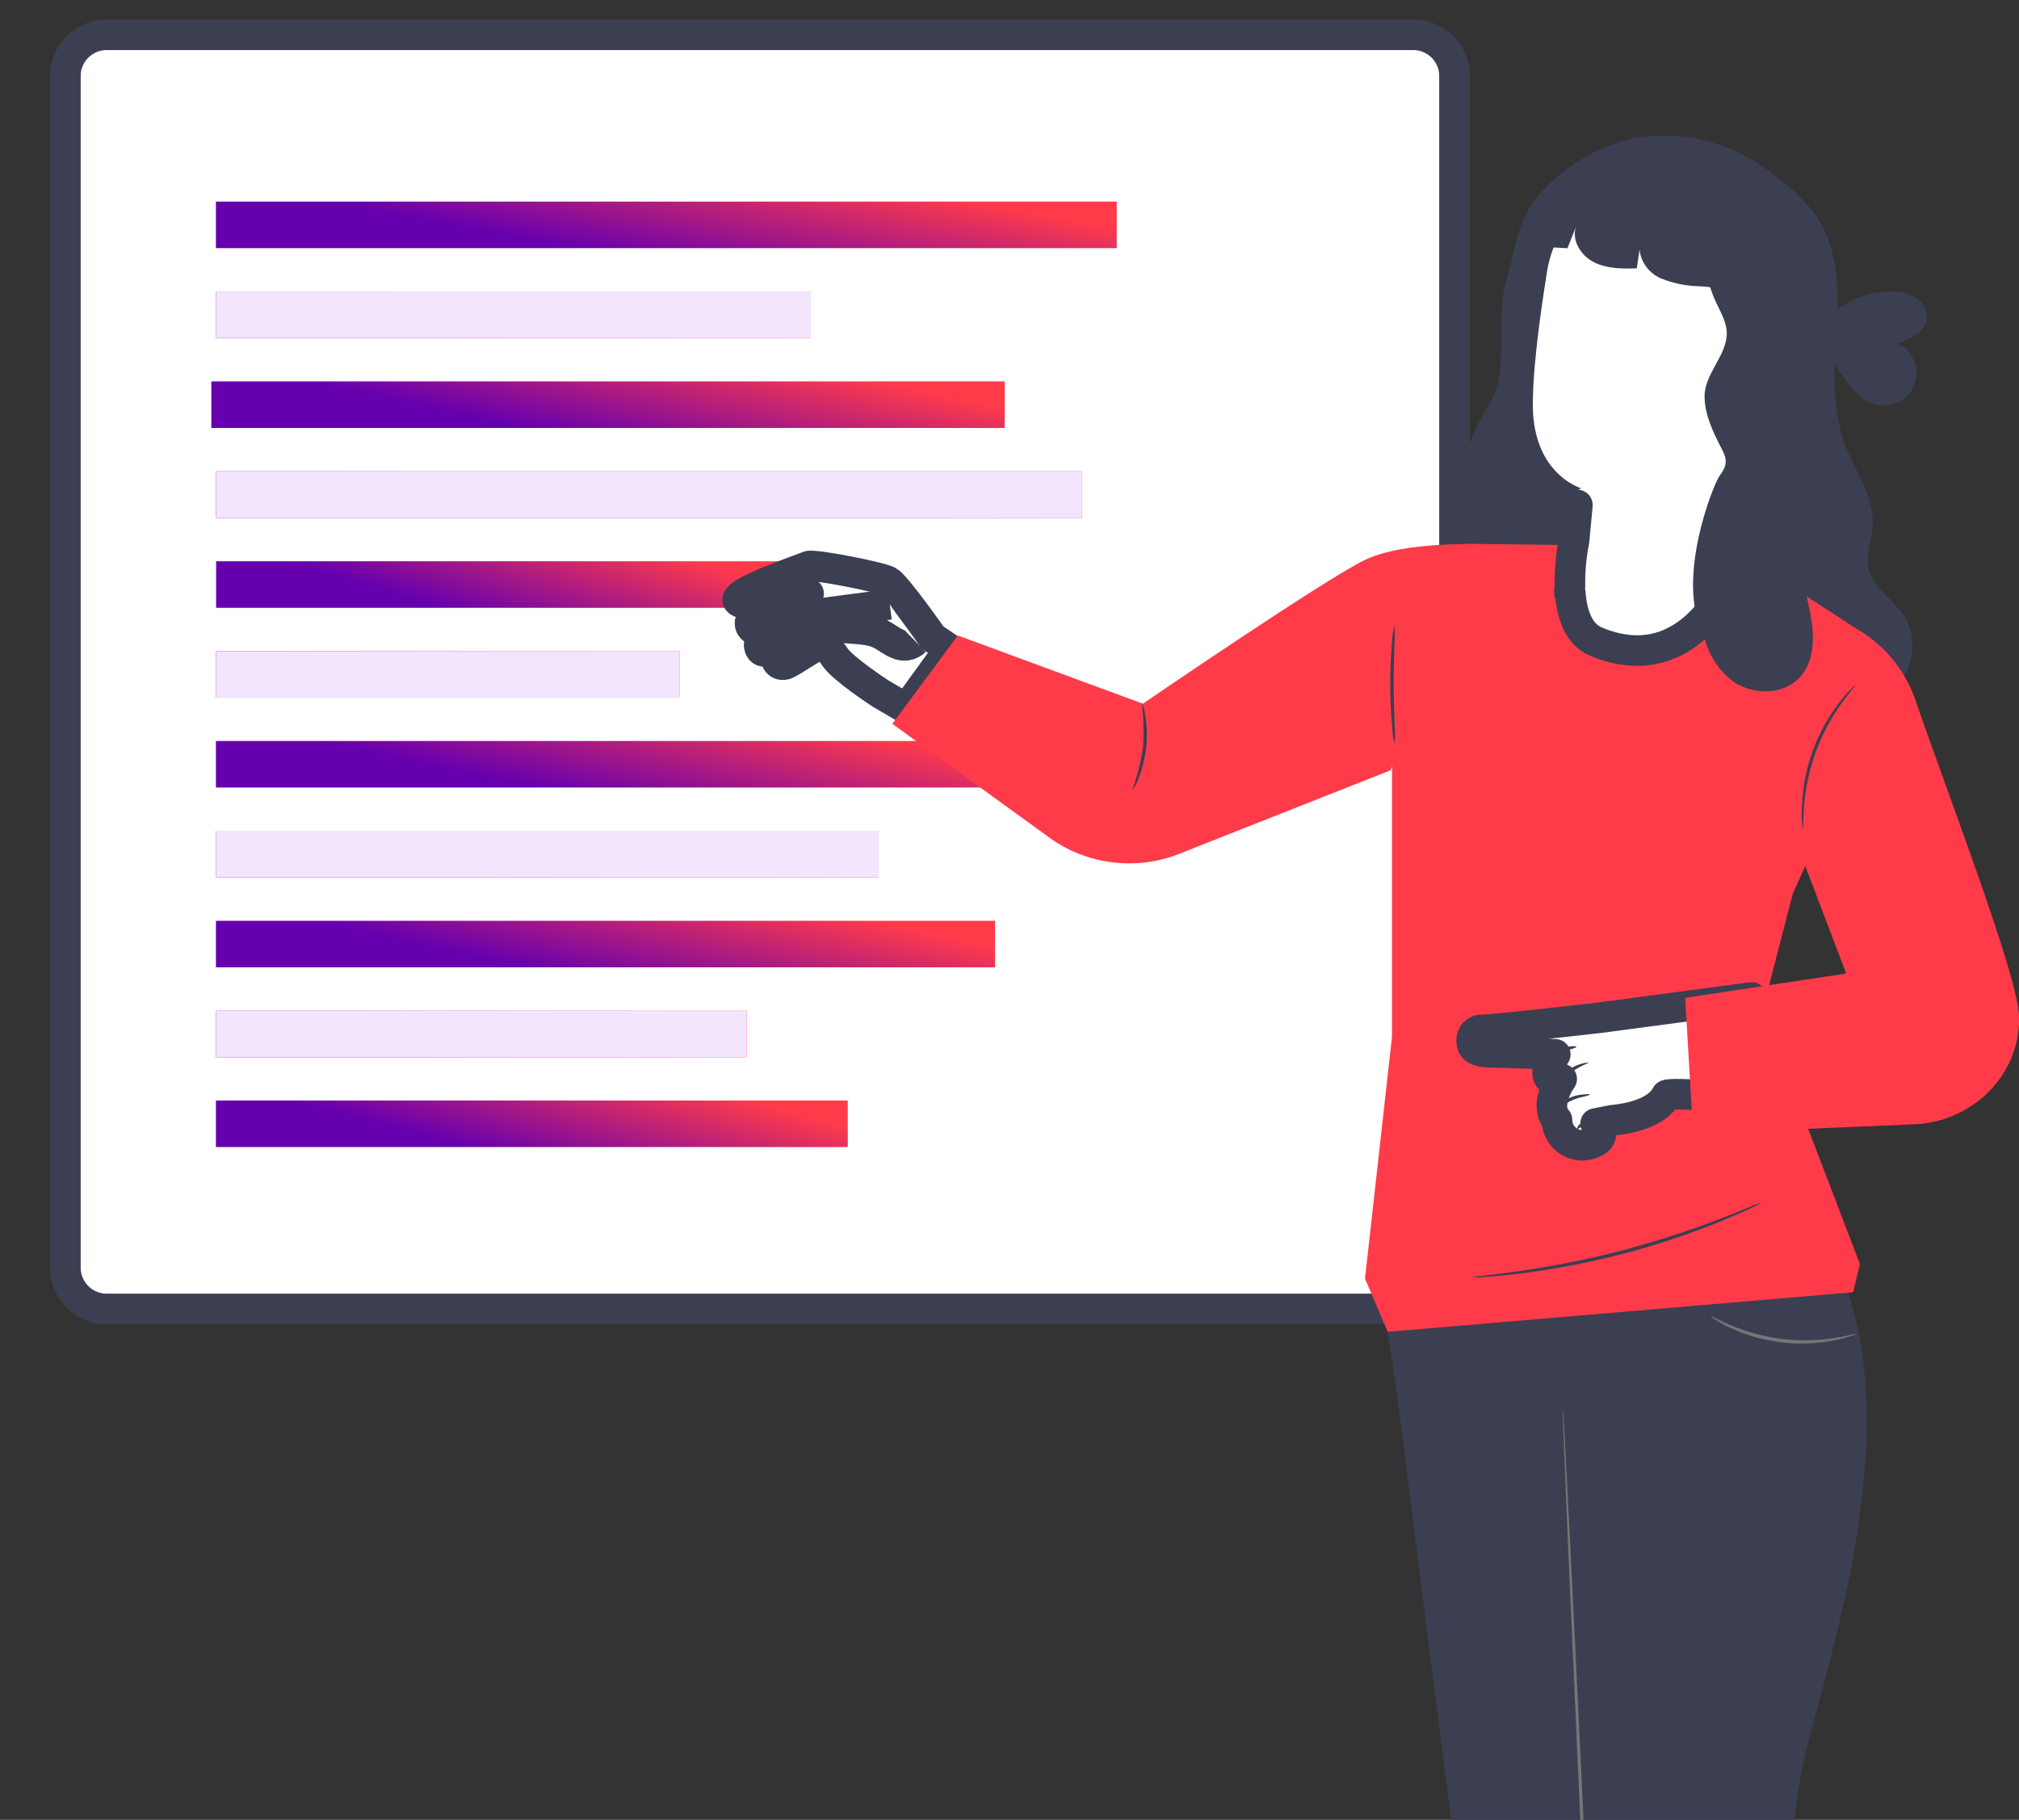 <svg width="132" height="119" viewBox="0 0 132 119" fill="none" xmlns="http://www.w3.org/2000/svg">
<rect x="0" y="0" width="132" height="119" fill="#333333" stroke="none"/>
<g clip-path="url(#clip0_706_831)">
<path d="M92.391 2.273H6.978C5.486 2.273 4.276 3.477 4.276 4.963V82.904C4.276 84.389 5.486 85.593 6.978 85.593H92.391C93.884 85.593 95.094 84.389 95.094 82.904V4.963C95.094 3.477 93.884 2.273 92.391 2.273Z" fill="white" stroke="#3B3F51" stroke-width="2" stroke-linejoin="round"/>
<path d="M73.012 13.183H14.117V16.226H73.012V13.183Z" fill="url(#paint0_linear_706_831)"/>
<path d="M53.014 19.064H14.128V22.107H53.014V19.064Z" fill="url(#paint1_linear_706_831)"/>
<path d="M65.688 24.941H13.817V27.984H65.688V24.941Z" fill="url(#paint2_linear_706_831)"/>
<path d="M70.74 30.821H14.117V33.864H70.74V30.821Z" fill="url(#paint3_linear_706_831)"/>
<path d="M51.815 36.702H14.128V39.745H51.815V36.702Z" fill="url(#paint4_linear_706_831)"/>
<path d="M44.425 42.574H14.128V45.617H44.425V42.574Z" fill="url(#paint5_linear_706_831)"/>
<path d="M66.97 48.454H14.117V51.497H66.97V48.454Z" fill="url(#paint6_linear_706_831)"/>
<path d="M57.443 54.331H14.128V57.375H57.443V54.331Z" fill="url(#paint7_linear_706_831)"/>
<path d="M65.056 60.212H14.117V63.255H65.056V60.212Z" fill="url(#paint8_linear_706_831)"/>
<path d="M48.818 66.092H14.117V69.135H48.818V66.092Z" fill="url(#paint9_linear_706_831)"/>
<path d="M55.427 71.964H14.117V75.007H55.427V71.964Z" fill="url(#paint10_linear_706_831)"/>
<path d="M53.014 19.064H14.128V22.107H53.014V19.064Z" fill="#F4E5FF"/>
<path d="M70.74 30.821H14.117V33.864H70.74V30.821Z" fill="#F4E5FF"/>
<path d="M44.425 42.574H14.128V45.617H44.425V42.574Z" fill="#F4E5FF"/>
<path d="M57.443 54.331H14.128V57.375H57.443V54.331Z" fill="#F4E5FF"/>
<path d="M48.818 66.092H14.117V69.135H48.818V66.092Z" fill="#F4E5FF"/>
<path d="M97.396 26.357C98.72 24.297 97.743 20.738 98.46 18.402C99.175 16.065 99.078 14.621 100.611 12.731C102.164 10.972 104.207 9.712 106.479 9.106C109.653 8.445 112.962 9.18 115.551 11.123C116.875 12.075 118.201 13.148 119.012 14.566C120.013 16.292 120.167 18.243 120.121 20.277L120.247 20.145C121.226 19.442 122.404 19.064 123.612 19.061C124.177 19.031 124.739 19.165 125.233 19.448C125.727 19.742 126.013 20.282 125.98 20.853C125.864 21.731 124.891 22.17 124.056 22.469C125.128 22.955 125.6 24.214 125.112 25.279C124.665 26.256 123.556 26.744 122.528 26.423C121.339 26.094 120.708 24.875 119.963 23.844C119.837 25.531 120.03 27.227 120.534 28.843C121.204 30.723 122.586 32.468 122.431 34.452C122.36 35.33 121.99 36.235 122.145 37.119C122.418 38.485 123.909 39.248 124.59 40.458C125.523 42.058 124.883 44.209 123.562 45.51C122.241 46.81 120.402 47.439 118.604 47.905C114.344 49.011 109.496 49.365 105.831 46.934L95.562 36.513C95.135 33.889 95.069 30.02 97.399 26.355L97.396 26.357Z" fill="#3B3F51"/>
<path d="M119.103 80.674L90.728 87.086L91.263 90.662L99.382 154.401L104.993 154.274L105.572 158.98L114.462 159.112C114.462 159.112 115.786 143.214 116.136 137.536C116.483 131.859 116.671 122.113 117.738 116.084C118.805 110.056 125.972 92.132 119.103 80.671V80.674Z" fill="#3B3F51"/>
<path d="M102.183 91.937C102.178 91.992 102.178 92.047 102.183 92.099V92.579C102.183 93.018 102.219 93.633 102.244 94.421C102.31 96.037 102.404 98.347 102.522 101.198C102.779 106.93 103.132 114.816 103.52 123.556C103.909 132.292 104.315 140.184 104.588 145.916C104.734 148.762 104.852 151.075 104.935 152.691C104.979 153.478 105.015 154.096 105.04 154.532L105.076 155.012C105.07 155.067 105.07 155.122 105.076 155.174C105.081 155.119 105.081 155.062 105.076 155.007V154.527C105.076 154.088 105.04 153.476 105.015 152.685C104.949 151.069 104.855 148.759 104.737 145.908C104.48 140.176 104.127 132.29 103.738 123.55C103.35 114.811 102.944 106.927 102.671 101.193C102.525 98.347 102.406 96.031 102.324 94.418C102.28 93.63 102.244 93.013 102.219 92.577C102.219 92.374 102.191 92.217 102.183 92.097C102.189 92.042 102.189 91.987 102.183 91.935V91.937Z" fill="#767676"/>
<path d="M60.967 41.682C60.967 41.682 58.587 38.299 58.072 38.014C57.556 37.728 53.174 36.867 52.841 37.028C52.507 37.19 47.626 38.828 48.294 39.331C48.961 39.833 52.361 38.65 52.361 38.65L52.865 38.809C52.865 38.809 49.92 39.759 49.333 40.225C48.746 40.691 49.118 41.336 49.658 41.191C50.202 41.045 52.75 40.132 52.921 40.217C53.092 40.302 50.174 41.367 49.885 41.611C49.487 41.934 49.562 42.714 50.111 42.59C50.433 42.516 53.158 41.342 53.158 41.342C52.366 41.781 51.6 42.264 50.861 42.788C50.574 43.161 50.919 43.606 51.39 43.425C51.713 43.298 53.188 42.297 53.621 42.107C53.621 42.107 54.062 42.151 54.57 42.939C55.077 43.726 57.572 45.351 57.572 45.351L59.255 46.339L62.081 42.445L60.972 41.685L60.967 41.682Z" fill="white" stroke="#3B3F51" stroke-width="2" stroke-linejoin="round"/>
<path d="M59.828 41.913C59.519 42.215 59.05 42.289 58.662 42.094C58.273 41.935 57.947 41.655 57.567 41.46C56.436 40.906 54.994 41.301 53.889 40.694C53.734 40.607 53.571 40.458 53.624 40.286C53.676 40.113 53.861 40.083 54.026 40.066L58.171 39.52" fill="white"/>
<path d="M59.828 41.913C59.519 42.215 59.05 42.289 58.662 42.094C58.273 41.935 57.947 41.655 57.567 41.46C56.436 40.906 54.994 41.301 53.889 40.694C53.734 40.607 53.571 40.458 53.624 40.286C53.676 40.113 53.861 40.083 54.026 40.066L58.171 39.52" stroke="#3B3F51" stroke-width="2" stroke-linejoin="round"/>
<path d="M97.217 35.604C97.217 35.604 91.884 35.319 89.204 36.628C86.523 37.937 74.719 46.015 74.719 46.015L62.621 41.556L58.339 47.332L68.829 54.933C71.341 56.623 74.545 56.928 77.333 55.737L90.905 50.372L97.217 35.602V35.604Z" fill="#FF3B4A"/>
<path d="M74.021 51.689C74.198 51.459 74.335 51.201 74.426 50.924C74.686 50.271 74.856 49.587 74.934 48.891C75.011 48.194 74.992 47.491 74.876 46.8C74.846 46.509 74.768 46.226 74.647 45.96C74.768 46.926 74.796 47.897 74.727 48.868C74.584 49.829 74.346 50.773 74.021 51.689Z" fill="#3B3F51"/>
<path d="M116.009 37.709C116.268 37.797 119.136 39.652 121.392 41.128C122.98 42.171 123.578 44.204 122.804 45.935L117.206 58.456L115.245 66.043L121.599 82.657L121.157 84.501L90.726 87.089L89.242 83.61L91.007 67.794V47.936L95.863 35.56L104.224 35.665L116.006 37.706L116.009 37.709Z" fill="#FF3B4A"/>
<path d="M121.364 87.232C121.364 87.193 120.821 87.35 119.952 87.49C118.816 87.668 117.664 87.69 116.522 87.555C115.38 87.415 114.264 87.122 113.202 86.677C112.389 86.34 111.914 86.063 111.878 86.098C111.843 86.134 111.98 86.192 112.193 86.326C112.491 86.513 112.799 86.68 113.119 86.828C115.256 87.816 117.655 88.101 119.966 87.64C120.311 87.575 120.653 87.481 120.986 87.369C121.119 87.344 121.248 87.297 121.367 87.232H121.364Z" fill="#767676"/>
<path d="M101.941 70.793L102.101 70.551C102.101 70.551 101.174 71.816 101.549 72.837C101.601 72.988 101.687 73.125 101.797 73.24C101.794 74.148 102.531 74.886 103.443 74.889C103.722 74.889 103.998 74.821 104.243 74.686C104.516 74.585 104.693 74.321 104.684 74.03C104.643 73.891 104.566 73.761 104.458 73.657C104.406 73.6 104.362 73.537 104.32 73.468L105.454 73.248C105.454 73.248 108.203 73.081 108.945 71.618C109.063 71.385 114.961 71.846 114.961 71.846L114.52 65.225L104.648 66.542C104.648 66.542 97.661 67.346 96.98 67.341C96.61 67.291 96.271 67.549 96.219 67.917C96.208 67.994 96.21 68.073 96.227 68.15C96.255 68.589 96.594 68.773 97.269 68.8C97.498 68.8 101.684 68.946 101.684 68.946C101.331 69.465 100.882 70.299 101.433 70.603L101.938 70.793H101.941Z" fill="white" stroke="#3B3F51" stroke-width="2" stroke-linejoin="round"/>
<path d="M103.945 71.575C103.945 71.544 103.755 71.539 103.446 71.575C103.035 71.608 102.641 71.742 102.293 71.961C101.927 72.189 101.69 72.579 101.656 73.007C101.656 73.336 101.783 73.509 101.805 73.495C101.827 73.482 101.77 73.303 101.805 73.026C101.872 72.661 102.089 72.343 102.407 72.148C102.732 71.948 103.088 71.808 103.463 71.731C103.766 71.66 103.953 71.608 103.945 71.577V71.575Z" fill="#3B3F51"/>
<path d="M103.86 69.506C103.86 69.478 103.631 69.475 103.289 69.588C102.84 69.739 102.434 69.999 102.114 70.348C101.794 70.694 101.568 71.116 101.461 71.575C101.378 71.926 101.4 72.151 101.425 72.151C101.601 71.55 101.894 70.99 102.285 70.504C102.737 70.071 103.272 69.733 103.857 69.508L103.86 69.506Z" fill="#3B3F51"/>
<path d="M103.057 68.457C103.057 68.397 102.655 68.369 102.211 68.545C101.764 68.721 101.483 68.984 101.521 69.047C101.56 69.11 101.88 68.915 102.293 68.756C102.707 68.597 103.063 68.52 103.057 68.457Z" fill="#3B3F51"/>
<path d="M103.126 73.822C103.179 73.852 103.352 73.652 103.642 73.558C103.934 73.465 104.194 73.523 104.221 73.462C104.249 73.402 103.956 73.215 103.573 73.344C103.19 73.471 103.06 73.805 103.126 73.825V73.822Z" fill="#3B3F51"/>
<path d="M117.876 56.225L120.702 63.658L110.174 65.25L110.695 74.129L125.167 73.517C128.787 73.369 131.843 70.551 132 66.926V66.451C131.942 63.815 127.312 51.848 125.189 45.669C124.522 43.8 123.223 42.22 121.516 41.196L117.879 56.225H117.876Z" fill="#FF3B4A"/>
<path d="M121.306 44.805C121.306 44.805 121.188 44.887 121.003 45.074C120.741 45.334 120.498 45.611 120.275 45.905C118.772 47.85 117.912 50.21 117.813 52.661C117.785 53.028 117.785 53.396 117.813 53.764C117.813 53.898 117.832 54.033 117.871 54.164C117.915 54.164 117.871 53.588 117.953 52.672C118.141 50.271 118.982 47.966 120.385 46.004C120.923 45.252 121.34 44.835 121.309 44.81L121.306 44.805Z" fill="#3B3F51"/>
<path d="M91.181 48.627C91.217 48.251 91.217 47.87 91.181 47.494C91.153 46.794 91.123 45.828 91.12 44.767C91.118 43.705 91.148 42.736 91.17 42.039C91.2 41.663 91.2 41.282 91.17 40.906C91.071 41.273 91.015 41.649 91.007 42.031C90.941 42.73 90.891 43.696 90.891 44.767C90.891 45.837 90.952 46.805 91.018 47.502C91.029 47.881 91.084 48.26 91.181 48.627Z" fill="#3B3F51"/>
<path d="M115.185 78.626C114.937 78.701 114.694 78.791 114.459 78.898C114.018 79.09 113.334 79.359 112.507 79.68C110.351 80.509 108.148 81.217 105.911 81.801C103.672 82.377 101.403 82.825 99.111 83.146C98.229 83.269 97.517 83.357 97.024 83.415C96.767 83.434 96.511 83.469 96.26 83.524C96.516 83.538 96.776 83.533 97.032 83.502C97.531 83.475 98.245 83.409 99.133 83.31C101.439 83.033 103.725 82.602 105.972 82.023C108.228 81.442 110.439 80.709 112.595 79.826C113.417 79.488 114.073 79.197 114.526 78.978C114.755 78.879 114.975 78.761 115.185 78.626Z" fill="#3B3F51"/>
<path d="M100.173 17.491C100.656 14.624 102.942 11.279 105.801 11.883L114.586 15.077C115.45 15.266 116.023 16.078 115.91 16.948L112.706 38.502H112.767C112.767 38.502 110.094 44.401 104.318 41.943C103.173 41.452 102.762 40.11 102.663 38.763H102.602C102.602 38.603 102.63 38.461 102.641 38.324C102.624 37.325 102.715 36.329 102.911 35.349C103.071 33.593 103.146 32.88 103.14 32.899C103.135 32.918 99.498 31.905 99.227 27.016C99.133 24.59 99.66 20.68 100.173 17.497V17.491Z" fill="white" stroke="#3B3F51" stroke-width="2" stroke-linejoin="round"/>
<path d="M104.717 10.662C101.974 11.068 99.892 13.335 99.732 16.092L102.478 16.23L103.049 14.806C102.713 15.684 103.35 16.712 104.202 17.143C105.054 17.574 106.055 17.582 107.014 17.547L107.191 16.326C107.284 17.165 107.828 17.89 108.614 18.213C109.386 18.523 110.205 18.694 111.037 18.718C111.87 18.738 112.692 18.913 113.461 19.231C114.112 17.684 113.96 15.919 113.056 14.504C112.14 13.112 110.784 12.067 109.201 11.529C107.626 11.002 105.969 10.761 104.309 10.821" fill="#3B3F51"/>
<path d="M118.372 40.184C118.108 38.779 117.631 37.363 117.846 35.953C118.05 34.636 118.822 33.316 118.328 32.106C117.984 31.37 117.269 30.879 116.456 30.819C118.309 27.806 118.593 23.992 118.461 20.411C118.458 19.248 118.298 18.09 117.984 16.967C117.661 15.84 116.955 14.857 115.987 14.188C114.997 13.524 113.721 13.461 112.667 14.02L111.903 14.081C111.261 15.914 111.349 17.922 112.154 19.689C112.449 20.334 112.846 20.968 112.891 21.676C112.973 23.188 111.443 24.404 111.443 25.91C111.443 27.101 111.986 28.229 112.532 29.288C112.88 29.954 113.009 30.347 112.413 31.129C112.055 31.598 109.455 37.992 111.413 41.567C111.669 42.81 112.391 43.91 113.434 44.643C114.757 45.477 116.649 45.417 117.686 44.275C118.648 43.202 118.64 41.592 118.37 40.184H118.372Z" fill="#3B3F51"/>
</g>
<defs>
<linearGradient id="paint0_linear_706_831" x1="19.506" y1="14.916" x2="21.439" y2="4.873" gradientUnits="userSpaceOnUse">
<stop offset="0.203" stop-color="#6600AF"/>
<stop offset="0.989" stop-color="#FF3B4A"/>
</linearGradient>
<linearGradient id="paint1_linear_706_831" x1="17.686" y1="20.796" x2="20.484" y2="11.197" gradientUnits="userSpaceOnUse">
<stop offset="0.203" stop-color="#6600AF"/>
<stop offset="0.989" stop-color="#FF3B4A"/>
</linearGradient>
<linearGradient id="paint2_linear_706_831" x1="18.563" y1="26.673" x2="20.735" y2="16.733" gradientUnits="userSpaceOnUse">
<stop offset="0.203" stop-color="#6600AF"/>
<stop offset="0.989" stop-color="#FF3B4A"/>
</linearGradient>
<linearGradient id="paint3_linear_706_831" x1="19.298" y1="32.554" x2="21.302" y2="22.541" gradientUnits="userSpaceOnUse">
<stop offset="0.203" stop-color="#6600AF"/>
<stop offset="0.989" stop-color="#FF3B4A"/>
</linearGradient>
<linearGradient id="paint4_linear_706_831" x1="17.577" y1="38.434" x2="20.449" y2="28.883" gradientUnits="userSpaceOnUse">
<stop offset="0.203" stop-color="#6600AF"/>
<stop offset="0.989" stop-color="#FF3B4A"/>
</linearGradient>
<linearGradient id="paint5_linear_706_831" x1="16.9" y1="44.306" x2="20.318" y2="35.17" gradientUnits="userSpaceOnUse">
<stop offset="0.203" stop-color="#6600AF"/>
<stop offset="0.989" stop-color="#FF3B4A"/>
</linearGradient>
<linearGradient id="paint6_linear_706_831" x1="18.953" y1="50.187" x2="21.088" y2="40.23" gradientUnits="userSpaceOnUse">
<stop offset="0.203" stop-color="#6600AF"/>
<stop offset="0.989" stop-color="#FF3B4A"/>
</linearGradient>
<linearGradient id="paint7_linear_706_831" x1="18.092" y1="56.064" x2="20.642" y2="46.317" gradientUnits="userSpaceOnUse">
<stop offset="0.203" stop-color="#6600AF"/>
<stop offset="0.989" stop-color="#FF3B4A"/>
</linearGradient>
<linearGradient id="paint8_linear_706_831" x1="18.778" y1="61.944" x2="20.986" y2="52.021" gradientUnits="userSpaceOnUse">
<stop offset="0.203" stop-color="#6600AF"/>
<stop offset="0.989" stop-color="#FF3B4A"/>
</linearGradient>
<linearGradient id="paint9_linear_706_831" x1="17.292" y1="67.824" x2="20.366" y2="58.414" gradientUnits="userSpaceOnUse">
<stop offset="0.203" stop-color="#6600AF"/>
<stop offset="0.989" stop-color="#FF3B4A"/>
</linearGradient>
<linearGradient id="paint10_linear_706_831" x1="17.897" y1="73.696" x2="20.554" y2="64.011" gradientUnits="userSpaceOnUse">
<stop offset="0.203" stop-color="#6600AF"/>
<stop offset="0.989" stop-color="#FF3B4A"/>
</linearGradient>
<clipPath id="clip0_706_831">
<rect width="132" height="119" fill="white"/>
</clipPath>
</defs>
</svg>
